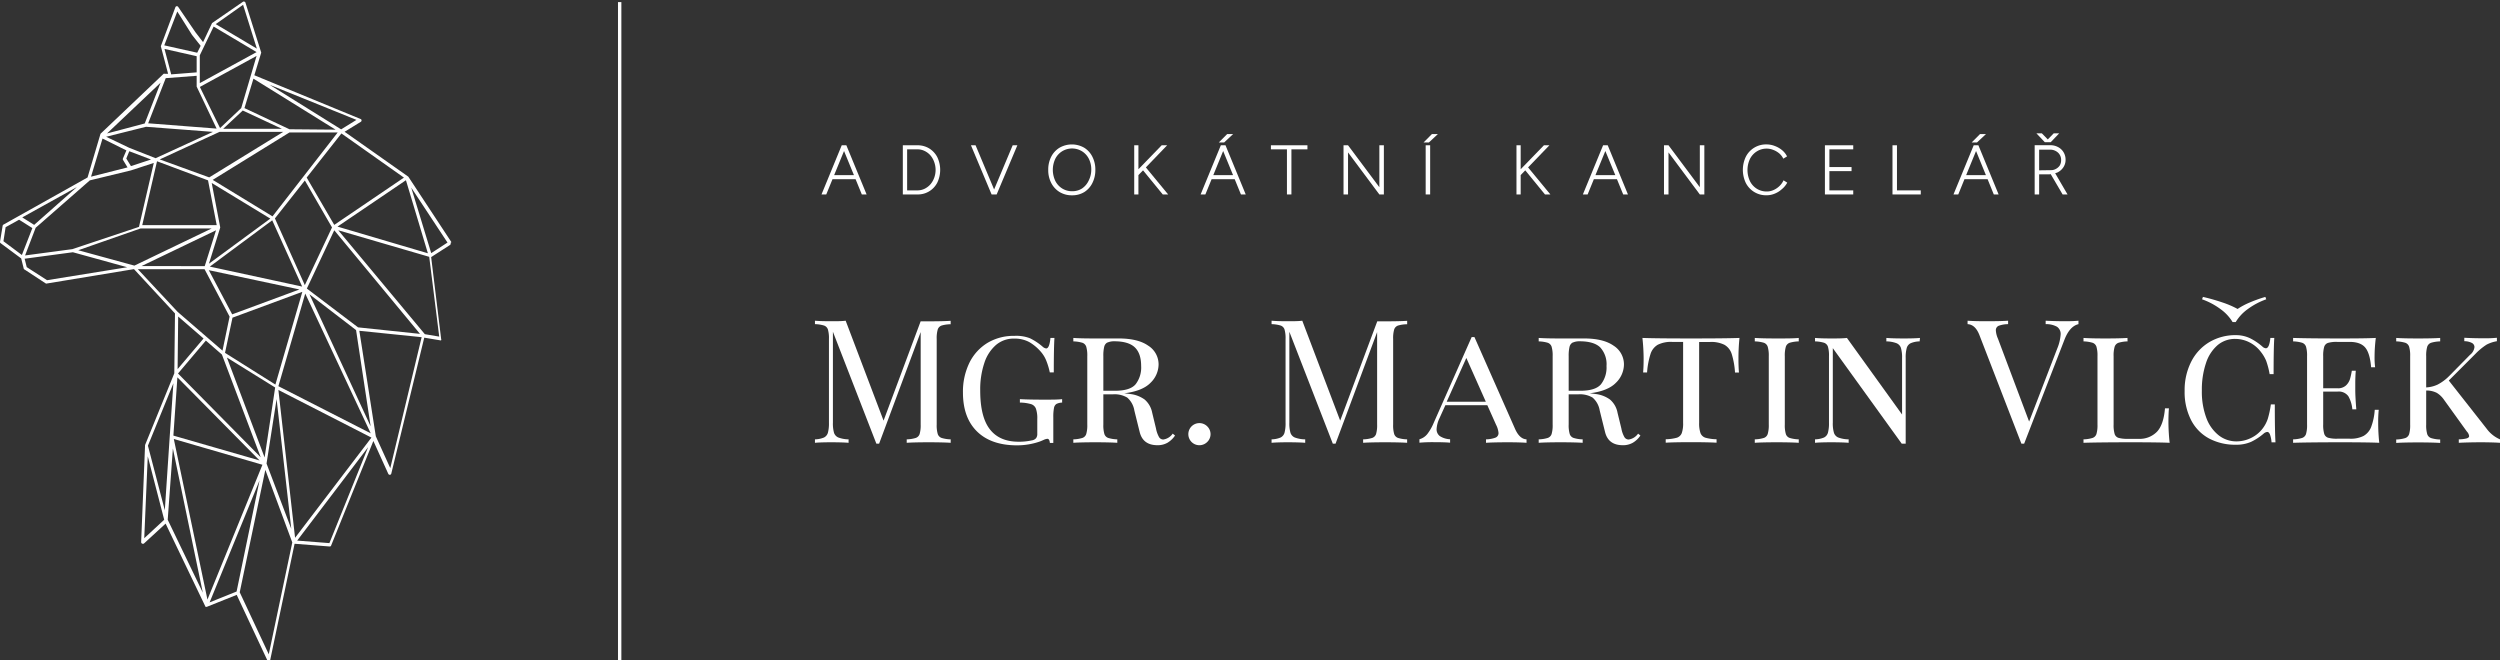 <svg xmlns="http://www.w3.org/2000/svg" id="Vrstva_1" data-name="Vrstva 1" viewBox="0 0 725.5 191.64"><rect x="0" y="0" width="725.5" height="191.64" fill="#333333" stroke="none"/><defs><style>.cls-1{fill:#fff;}</style></defs><title>white martin vlcek logo</title><path class="cls-1" d="M125.14,73.46l-5.79-19,10.51,15.93Zm2.32,24.22-4.17-.7L98.17,66.83l26.39,7.7Zm-14.2,38.17-4.2-9.24L104.28,96l18.08,1.85ZM95.59,157.61l-9.35-.73,20.59-27.11ZM78,189.88l-8.43-18L77,136.35l7.82,21.06ZM42.88,132.41l4.77,18.42-5.79,5.36ZM40,78.12H59.36l7.27,13.76-2.06,9.88-13-11.24Zm-32.24-.6-.61-2.44,14-1.88,15.76,4.35L13.65,81.31ZM1.63,65.93l3.91-2.17,3.85,2.43L6.35,74,1,70ZM47.74,14.2l9.33,2.11V21l-7.39.58ZM51.45,3.33l4.26,6.78h0l2.52,3.19-1,2-9.56-2.14ZM70.54,1.39l4,12.72L62.6,7ZM99,37.54,78.21,24.59l25.23,10.2Zm18.22,14L97,65.26,89,51.53l10.08-12.8Zm.58.76,6.37,21.2L97.94,65.76ZM103.91,95,89.05,83.74,97,66.83l24.88,30.06ZM89.8,85.4l13.53,10.39,4.23,27.93Zm-9.53,30.41,4.26,37.66-7.18-18.95Zm-3.48,16.95-10.94-29,14,8.69Zm-26.62-2.61L58.86,172,48.67,150.83Zm-.92-3.42-1.42,21.35-4.9-18.74,7.39-18.11Zm26.91,8.14L60.2,174l-9.76-46.6Zm-.84-1.25-25-7.21,1.16-16.91ZM64.4,102.89,75.66,132.7l-24-24.31,8.08-9.55Zm24.18-17.7,19,40.56L80.79,112.07Zm-21.11,7,20.27-7.5-7.82,26.91L65.3,102.4ZM86.9,84,67.38,91.22,60.6,78.41ZM79,63.93l8.68,19.23L60.89,77.37ZM40.76,66.31H61.41L39,77.08,22.71,72.62ZM10.35,66.1,26.07,52.34,38,49.45h0l6.63-2.17L40.33,65.84,21,72.3,7.28,74.13Zm-.44-.84L6.46,63.09l15.85-8.8ZM42,35.83l-10.94,2.9L46.61,24ZM70,31.37l-6.14,5.8L58,25.23l16.46-9ZM84,37.51,70.94,31.37l2.61-8.54,23.84,14.8ZM63.9,66.07h0v-.14L61.44,53.1l17,10.34L60.63,76.53ZM60.37,52.34l2.52,13H41.28l4.29-18.54Zm.35-.86L46.35,46.26l17.38-8H82.21Zm9.73-19.41,11.33,5.3h-17Zm-33,10.8L30.8,39.69l11.58-2.9,19.41,1.48L45.16,45.91ZM38,48.2,36.65,46l.87-2.11,6.31,2.4Zm50.08,3-9,11.59L61.73,52.2,84,38.44h14Zm.38,31.55L79.78,63.38l8.69-11L96.35,66ZM62,7.71l12.46,7.41-16.48,9V16.05ZM57.07,22v2.89h0v.24h0l5.79,12.19L43,35.78l5.1-13.1ZM29.75,40.21l6.93,3.44-1,2.32a.49.49,0,0,0,0,.41l1.33,2.2L26.42,51.27Zm11.33,37L62.69,66.83l-3.28,10.4ZM51.71,91.85l7.36,6.38-7.53,8.89Zm16.95,79.81-7.83,3.15,14.49-35.39Zm12.13-58.49,27,13.82L85.63,156.07ZM131,70.27l-12.51-19h0L100,38.24l4.72-2.9a.45.45,0,0,0,.2-.43.4.4,0,0,0-.29-.38L73.81,21.84l2-6.57h0L71.23.78a.39.39,0,0,0-.29-.29.41.41,0,0,0-.4,0l-9,6.2h0l-2.61,5.54-2.23-2.9L51.71,2a.46.46,0,0,0-.43-.2.48.48,0,0,0-.38.29L46.67,13.41h0l2.11,8h-1a.37.37,0,0,0-.29,0h0L29.17,38.82h0L25.41,51.5,1,65.18a.48.48,0,0,0-.23.32L0,70.16a.44.44,0,0,0,.21.43L6.15,75l.72,2.89a.37.37,0,0,0,.2.29l6.23,4.09a.44.44,0,0,0,.32,0l25.26-4.17,11.9,12.86-.2,17.38-8.49,20.82v.15h0l-1.13,28a.51.51,0,0,0,.26.44.62.62,0,0,0,.53,0l6.31-5.8,11.59,24.16H60l8.69-3.48,8.87,18.95a.48.48,0,0,0,.43.26h0a.54.54,0,0,0,.44-.38l7.06-33.66,10.14.79a.42.42,0,0,0,.47-.29l12.25-30.33,4.34,9.56a.51.51,0,0,0,.47.26.46.46,0,0,0,.4-.38l9.56-39.42,4.49.75a.49.49,0,0,0,.41,0,.42.42,0,0,0,0-.38l-2.9-23.75,5.45-3.5a.43.43,0,0,0,.2-.29.53.53,0,0,0,0-.35"></path><rect class="cls-1" x="179.34" y="0.61" width="0.98" height="191.18"></rect><path class="cls-1" d="M273.26,94.47a1.8,1.8,0,0,0-1.13,1.15,9,9,0,0,0-.3,2.75v24.82a9,9,0,0,0,.3,2.75,1.8,1.8,0,0,0,1.13,1.15,9.58,9.58,0,0,0,2.63.41v1q-2.31-.15-6.36-.15-4.3,0-6.4.15v-1a9.56,9.56,0,0,0,2.62-.41,1.8,1.8,0,0,0,1.13-1.15,9,9,0,0,0,.3-2.75V96.37l-12.06,32.38h-.8L241.71,96.27v26.42a9.84,9.84,0,0,0,.32,2.9,2.24,2.24,0,0,0,1.28,1.38,8.89,8.89,0,0,0,2.95.53v1q-1.8-.15-5.1-.15c-2,0-3.56.05-4.66.15v-1a7.16,7.16,0,0,0,2.61-.53,2.23,2.23,0,0,0,1.15-1.4,10.42,10.42,0,0,0,.3-2.88V98.37a9,9,0,0,0-.3-2.75,1.8,1.8,0,0,0-1.13-1.15,9.73,9.73,0,0,0-2.63-.4v-1c1.1.1,2.66.15,4.66.15,1.73,0,3.15,0,4.25-.15l11,29,10.76-28.82h2.35q4.05,0,6.36-.15v1A9.66,9.66,0,0,0,273.26,94.47Z"></path><path class="cls-1" d="M298.91,98.17a16.75,16.75,0,0,1,3.68,2.45,1.92,1.92,0,0,0,1,.5c.64,0,1.05-1,1.25-3.05H306q-.19,2.85-.19,10h-1.16a20.1,20.1,0,0,0-1-3.35,9,9,0,0,0-1.53-2.56,13.19,13.19,0,0,0-3.45-2.9,9,9,0,0,0-4.4-1,7.89,7.89,0,0,0-5.21,1.83,11.61,11.61,0,0,0-3.4,5.23,24.1,24.1,0,0,0-1.2,8q0,7.67,2.8,11.26c1.87,2.41,4.65,3.61,8.36,3.61a17.32,17.32,0,0,0,3.85-.4,1.94,1.94,0,0,0,1.22-.66,2.06,2.06,0,0,0,.33-1.25v-4.3a8.38,8.38,0,0,0-.4-3,2.23,2.23,0,0,0-1.4-1.3,11.93,11.93,0,0,0-3.25-.45v-1q2.7.15,7.05.15c2.27,0,4,0,5.21-.15v1a4,4,0,0,0-1.66.4,1.75,1.75,0,0,0-.7,1.15,13.52,13.52,0,0,0-.2,2.75v7.41h-1q-.09-1.2-.75-1.2a3.49,3.49,0,0,0-1.1.34c-.53.24-.9.39-1.1.46a20.1,20.1,0,0,1-6.55,1.1q-7.51,0-11.61-4t-4.11-11.29a19.1,19.1,0,0,1,1.9-8.73,13.94,13.94,0,0,1,5.28-5.75,14.78,14.78,0,0,1,7.74-2A10.89,10.89,0,0,1,298.91,98.17Z"></path><path class="cls-1" d="M341,126.39a7,7,0,0,1-2.17,2.08,5.71,5.71,0,0,1-2.93.73q-4.2,0-5.16-3.81l-1.55-6.25a6.27,6.27,0,0,0-2.07-3.76,7.23,7.23,0,0,0-4.08-.95h-2.85v8.76a9,9,0,0,0,.3,2.75,1.78,1.78,0,0,0,1.12,1.15,9.65,9.65,0,0,0,2.63.41v1c-1.54-.1-3.65-.15-6.36-.15q-4.31,0-6.4.15v-1a9.72,9.72,0,0,0,2.63-.41,1.78,1.78,0,0,0,1.12-1.15,9,9,0,0,0,.3-2.75V103.37a9.07,9.07,0,0,0-.3-2.75,1.81,1.81,0,0,0-1.12-1.15,10.23,10.23,0,0,0-2.63-.4v-1q2.1.15,6.1.15l5.11,0c.56,0,1.21,0,1.95,0,3.73,0,6.6.7,8.58,2.1a6.4,6.4,0,0,1,3,5.46,7.48,7.48,0,0,1-2.33,5.3q-2.33,2.4-7.63,3.06c.67.06,1.23.13,1.7.2a8.93,8.93,0,0,1,4.21,1.6,6.73,6.73,0,0,1,2.2,3.85l1.1,4.55a8.14,8.14,0,0,0,.87,2.48,1.44,1.44,0,0,0,1.23.73,4,4,0,0,0,2.75-1.71Zm-19.64-27a1.88,1.88,0,0,0-.92,1.25,10.73,10.73,0,0,0-.25,2.7v10.06h3.35q4.4,0,6-1.87a7.92,7.92,0,0,0,1.62-5.33c0-2.4-.6-4.2-1.82-5.38s-3.21-1.78-6-1.78A4.62,4.62,0,0,0,321.36,99.42Z"></path><path class="cls-1" d="M350.35,123.74a3.15,3.15,0,0,1,0,4.51,3.21,3.21,0,1,1,0-4.51Z"></path><path class="cls-1" d="M405.72,94.47a1.8,1.8,0,0,0-1.13,1.15,9,9,0,0,0-.3,2.75v24.82a9,9,0,0,0,.3,2.75,1.8,1.8,0,0,0,1.13,1.15,9.58,9.58,0,0,0,2.63.41v1q-2.31-.15-6.36-.15c-2.87,0-5,.05-6.41.15v-1a9.58,9.58,0,0,0,2.63-.41,1.8,1.8,0,0,0,1.13-1.15,9,9,0,0,0,.3-2.75V96.37l-12.06,32.38h-.8L374.17,96.27v26.42a9.84,9.84,0,0,0,.32,2.9,2.27,2.27,0,0,0,1.28,1.38,8.89,8.89,0,0,0,3,.53v1q-1.8-.15-5.1-.15c-2,0-3.56.05-4.66.15v-1a7.16,7.16,0,0,0,2.61-.53,2.23,2.23,0,0,0,1.15-1.4,10.42,10.42,0,0,0,.3-2.88V98.37a9,9,0,0,0-.3-2.75,1.8,1.8,0,0,0-1.13-1.15,9.66,9.66,0,0,0-2.63-.4v-1c1.1.1,2.66.15,4.66.15,1.73,0,3.15,0,4.25-.15l11,29,10.76-28.82H402q4,0,6.36-.15v1A9.66,9.66,0,0,0,405.72,94.47Z"></path><path class="cls-1" d="M443,127.5v1c-1.34-.1-3.12-.15-5.35-.15q-4.31,0-6.41.15v-1A8.34,8.34,0,0,0,434,127a1.39,1.39,0,0,0,.87-1.36,6.4,6.4,0,0,0-.7-2.35l-2.55-5.7H419.45l-1.7,3.75a8.42,8.42,0,0,0-.85,3.2,2.44,2.44,0,0,0,.92,2,5.91,5.91,0,0,0,3,.93v1c-1-.1-2.52-.15-4.55-.15a43.1,43.1,0,0,0-4.35.15v-1a4.43,4.43,0,0,0,2.3-1.53,13.91,13.91,0,0,0,1.8-3.13l11.06-25h.8l11.71,26.47Q440.92,127.4,443,127.5Zm-11.81-10.91-5.66-12.71-5.7,12.71Z"></path><path class="cls-1" d="M476.05,126.39a6.92,6.92,0,0,1-2.18,2.08,5.65,5.65,0,0,1-2.92.73c-2.81,0-4.52-1.27-5.16-3.81l-1.55-6.25a6.32,6.32,0,0,0-2.07-3.76,7.25,7.25,0,0,0-4.09-.95h-2.85v8.76a9,9,0,0,0,.3,2.75,1.8,1.8,0,0,0,1.13,1.15,9.58,9.58,0,0,0,2.63.41v1q-2.31-.15-6.36-.15-4.31,0-6.4.15v-1a9.56,9.56,0,0,0,2.62-.41,1.8,1.8,0,0,0,1.13-1.15,9,9,0,0,0,.3-2.75V103.37a9.07,9.07,0,0,0-.3-2.75,1.82,1.82,0,0,0-1.13-1.15,10.06,10.06,0,0,0-2.62-.4v-1q2.1.15,6.1.15l5.11,0c.56,0,1.21,0,1.95,0q5.6,0,8.58,2.1a6.42,6.42,0,0,1,3,5.46,7.48,7.48,0,0,1-2.33,5.3c-1.55,1.6-4.1,2.62-7.63,3.06.67.06,1.23.13,1.7.2a8.85,8.85,0,0,1,4.2,1.6,6.62,6.62,0,0,1,2.2,3.85l1.11,4.55a7.87,7.87,0,0,0,.87,2.48,1.44,1.44,0,0,0,1.23.73,4,4,0,0,0,2.75-1.71Zm-19.64-27a1.92,1.92,0,0,0-.93,1.25,11.22,11.22,0,0,0-.25,2.7v10.06h3.36q4.4,0,6-1.87a7.92,7.92,0,0,0,1.62-5.33,7.22,7.22,0,0,0-1.82-5.38c-1.22-1.18-3.21-1.78-6-1.78A4.62,4.62,0,0,0,456.41,99.42Z"></path><path class="cls-1" d="M504.5,104c0,1.73.05,3.1.15,4.1H503.5a23.1,23.1,0,0,0-.95-5.35,4.69,4.69,0,0,0-2.1-2.68,8.51,8.51,0,0,0-4.15-.83h-3.21v23.47a8.61,8.61,0,0,0,.4,3,2.29,2.29,0,0,0,1.41,1.31,12.72,12.72,0,0,0,3.25.45v1q-2.61-.15-7.36-.15-5,0-7.4.15v-1a12.79,12.79,0,0,0,3.25-.45,2.3,2.3,0,0,0,1.4-1.31,8.38,8.38,0,0,0,.4-3V99.22h-3.2a8.55,8.55,0,0,0-4.16.83,4.77,4.77,0,0,0-2.1,2.68,23.1,23.1,0,0,0-1,5.35h-1.15c.1-1.07.15-2.44.15-4.1a57.56,57.56,0,0,0-.35-5.91q4.15.15,14.11.15t14.06-.15A57.56,57.56,0,0,0,504.5,104Z"></path><path class="cls-1" d="M522,99.07a10.23,10.23,0,0,0-2.63.4,1.81,1.81,0,0,0-1.12,1.15,9.07,9.07,0,0,0-.3,2.75v19.82a9,9,0,0,0,.3,2.75,1.78,1.78,0,0,0,1.12,1.15,9.72,9.72,0,0,0,2.63.41v1q-2.29-.15-6.35-.15-4.31,0-6.41.15v-1a9.65,9.65,0,0,0,2.63-.41,1.78,1.78,0,0,0,1.12-1.15,8.92,8.92,0,0,0,.31-2.75V103.37a9,9,0,0,0-.31-2.75,1.81,1.81,0,0,0-1.12-1.15,10.15,10.15,0,0,0-2.63-.4v-1q2.1.15,6.41.15c2.67,0,4.78,0,6.35-.15Z"></path><path class="cls-1" d="M557.08,99.07a6.9,6.9,0,0,0-2.6.53,2.2,2.2,0,0,0-1.15,1.4,10.42,10.42,0,0,0-.3,2.88v24.87h-1.15l-20-27.72v21.66a9.44,9.44,0,0,0,.33,2.9,2.22,2.22,0,0,0,1.27,1.38,9,9,0,0,0,3,.53v1c-1.21-.1-2.91-.15-5.11-.15q-3,0-4.65.15v-1a7.15,7.15,0,0,0,2.6-.53,2.2,2.2,0,0,0,1.15-1.4,10.42,10.42,0,0,0,.3-2.88V103.37a9.07,9.07,0,0,0-.3-2.75,1.82,1.82,0,0,0-1.13-1.15,10.06,10.06,0,0,0-2.62-.4v-1q1.65.15,4.65.15c1.8,0,3.34,0,4.61-.15l16,22.22V103.88a9.56,9.56,0,0,0-.33-2.91,2.25,2.25,0,0,0-1.28-1.37,8.58,8.58,0,0,0-2.95-.53v-1c1.2.1,2.9.15,5.11.15q3,0,4.65-.15Z"></path><path class="cls-1" d="M603.17,93.07v1q-2.5.6-4,4.35l-11.76,30.33h-.8L574.44,97.27q-1.2-3.1-3.45-3.2v-1c1.33.1,3.12.15,5.35.15q4.3,0,6.41-.15v1a8.05,8.05,0,0,0-2.73.47,1.38,1.38,0,0,0-.82,1.38,6.85,6.85,0,0,0,.6,2.35l9.05,24.07L597,101.17a13,13,0,0,0,1-4.1,2.5,2.5,0,0,0-1.07-2.25,6.32,6.32,0,0,0-3.28-.75v-1c1.9.1,3.82.15,5.75.15C600.91,93.22,602.16,93.17,603.17,93.07Z"></path><path class="cls-1" d="M617.42,99.07a10.06,10.06,0,0,0-2.62.4,1.82,1.82,0,0,0-1.13,1.15,9.07,9.07,0,0,0-.3,2.75v19.82a9,9,0,0,0,.3,2.75,1.72,1.72,0,0,0,1.13,1.13,9.08,9.08,0,0,0,2.62.28h3.16a7,7,0,0,0,5.37-2.06c1.29-1.36,2.06-3.63,2.33-6.8h1.15c-.1,1-.15,2.4-.15,4.1a57.56,57.56,0,0,0,.35,5.91c-2.16-.1-5.82-.15-11-.15q-9.27,0-14,.15v-1a9.65,9.65,0,0,0,2.63-.41,1.8,1.8,0,0,0,1.13-1.15,9,9,0,0,0,.3-2.75V103.37a9.07,9.07,0,0,0-.3-2.75,1.82,1.82,0,0,0-1.13-1.15,10.15,10.15,0,0,0-2.63-.4v-1q2.1.15,6.41.15,4,0,6.35-.15Z"></path><path class="cls-1" d="M653.05,98.2a16.85,16.85,0,0,1,3.55,2.42,1.64,1.64,0,0,0,.95.45c.67,0,1.11-1,1.31-3H660c-.14,2-.2,5.51-.2,10.51h-1.15a23.73,23.73,0,0,0-1-3.85,11,11,0,0,0-1.51-2.56,9.5,9.5,0,0,0-3.35-2.82,9.07,9.07,0,0,0-4.1-1,7.8,7.8,0,0,0-5.13,1.8,11.56,11.56,0,0,0-3.38,5.21,24.1,24.1,0,0,0-1.2,8,21.62,21.62,0,0,0,1.33,8,11.46,11.46,0,0,0,3.6,5,8.29,8.29,0,0,0,5.13,1.73,9.64,9.64,0,0,0,4.23-1,9.23,9.23,0,0,0,3.42-2.83,9.63,9.63,0,0,0,1.43-2.75,26.63,26.63,0,0,0,.88-4.15h1.15c0,5.24.06,8.9.2,11h-1.15a8.06,8.06,0,0,0-.46-2.28c-.19-.48-.46-.73-.79-.73a1.87,1.87,0,0,0-1,.45,16.28,16.28,0,0,1-3.7,2.43,10.53,10.53,0,0,1-4.4.83,16.07,16.07,0,0,1-7.81-1.83,12.61,12.61,0,0,1-5.2-5.35,17.88,17.88,0,0,1-1.86-8.44,18.18,18.18,0,0,1,1.91-8.48,13.91,13.91,0,0,1,5.3-5.7,14.8,14.8,0,0,1,7.71-2A9.44,9.44,0,0,1,653.05,98.2Zm4.61-11.34a20.65,20.65,0,0,0-5.41,2.88,12.51,12.51,0,0,0-3.45,3.73h-.9a12.69,12.69,0,0,0-3.46-3.73,20.43,20.43,0,0,0-5.4-2.88l.25-.7a58.17,58.17,0,0,1,5.63,1.6,26.78,26.78,0,0,1,4.43,1.9,20.31,20.31,0,0,1,3.58-1.9,39.94,39.94,0,0,1,4.48-1.6Z"></path><path class="cls-1" d="M690.46,128.5c-2.17-.1-5.83-.15-11-.15q-9.27,0-14,.15v-1a9.56,9.56,0,0,0,2.62-.41,1.8,1.8,0,0,0,1.13-1.15,9,9,0,0,0,.3-2.75V103.37a9.07,9.07,0,0,0-.3-2.75,1.82,1.82,0,0,0-1.13-1.15,10.06,10.06,0,0,0-2.62-.4v-1q4.74.15,14,.15,7,0,10-.15a45.78,45.78,0,0,0-.36,5.41,23.07,23.07,0,0,0,.16,3.1H688.1q-.35-4.11-1.72-5.73t-4.48-1.63h-3.65a8.77,8.77,0,0,0-2.63.28,1.73,1.73,0,0,0-1.13,1.12,9.07,9.07,0,0,0-.3,2.75v9.31h4.16a3.39,3.39,0,0,0,2.45-.82,4.32,4.32,0,0,0,1.15-1.8,20.29,20.29,0,0,0,.55-2.48h1.15c-.1,1.13-.15,2.37-.15,3.7v1.9c0,1.31.1,3.17.3,5.61h-1.15A9.33,9.33,0,0,0,681.5,115a3.42,3.42,0,0,0-3.15-1.36h-4.16v9.51a9,9,0,0,0,.3,2.75,1.72,1.72,0,0,0,1.13,1.13,9.11,9.11,0,0,0,2.63.28h3.65a8.25,8.25,0,0,0,4-.8,5.1,5.1,0,0,0,2.2-2.58,17.52,17.52,0,0,0,1.05-5h1.16a33.71,33.71,0,0,0-.16,3.6A55.07,55.07,0,0,0,690.46,128.5Z"></path><path class="cls-1" d="M725.5,127.5v1c-1.6-.1-3.47-.15-5.6-.15s-4.39.05-6.36.15v-1a9.46,9.46,0,0,0,2.3-.28c.47-.15.7-.38.7-.67a2.31,2.31,0,0,0-.65-1.31L709.24,116a6.88,6.88,0,0,0-2.1-2,6.55,6.55,0,0,0-3.06-.67v9.9a9,9,0,0,0,.3,2.75,1.8,1.8,0,0,0,1.13,1.15,9.58,9.58,0,0,0,2.63.41v1q-2.31-.15-6.36-.15-4.31,0-6.4.15v-1a9.56,9.56,0,0,0,2.62-.41,1.8,1.8,0,0,0,1.13-1.15,9,9,0,0,0,.3-2.75V103.37a9.07,9.07,0,0,0-.3-2.75A1.82,1.82,0,0,0,698,99.47a10.06,10.06,0,0,0-2.62-.4v-1q2.1.15,6.4.15,4,0,6.36-.15v1a10.07,10.07,0,0,0-2.63.4,1.82,1.82,0,0,0-1.13,1.15,9.07,9.07,0,0,0-.3,2.75v9.06a8.91,8.91,0,0,0,3.31-.82,13.41,13.41,0,0,0,3.4-2.53l6-6.1a3.3,3.3,0,0,0,1.3-2.26,1.36,1.36,0,0,0-.75-1.2,4.73,4.73,0,0,0-2.2-.5v-1q2.7.15,5.9.15a34.49,34.49,0,0,0,3.56-.15v1a9.92,9.92,0,0,0-3,1,17.83,17.83,0,0,0-3.11,2.55l-7.85,7.86,11,14A9.44,9.44,0,0,0,725.5,127.5Z"></path><path class="cls-1" d="M244.27,42.16,238.4,56.43h1.38L241.59,52h6.7l1.81,4.43h1.39l-5.88-14.27Zm3.54,8.66h-5.74l2.87-7Z"></path><path class="cls-1" d="M269.63,43.06a6.47,6.47,0,0,0-3.42-.9H262V56.43h4.26A6.3,6.3,0,0,0,272,53a8.57,8.57,0,0,0,0-7.4A6.47,6.47,0,0,0,269.63,43.06Zm1.47,8.54A6,6,0,0,1,270,53.5a5.44,5.44,0,0,1-1.7,1.29,4.74,4.74,0,0,1-2.05.46h-3V43.34h3a4.6,4.6,0,0,1,2.05.46,5.26,5.26,0,0,1,1.7,1.28A6,6,0,0,1,271.1,47a6.68,6.68,0,0,1,0,4.61Z"></path><polygon class="cls-1" points="288.49 54.99 283.11 42.16 281.77 42.16 287.76 56.43 287.88 56.43 289.09 56.43 289.23 56.43 295.24 42.16 293.88 42.16 288.49 54.99"></polygon><path class="cls-1" d="M314.62,42.86a7.2,7.2,0,0,0-7.13,0,6.53,6.53,0,0,0-2.42,2.6,8.17,8.17,0,0,0-.87,3.84,8,8,0,0,0,.89,3.84,6.6,6.6,0,0,0,2.44,2.61,6.85,6.85,0,0,0,3.58.93,6.67,6.67,0,0,0,3.53-.93A6.49,6.49,0,0,0,317,53.13a8.23,8.23,0,0,0,.87-3.84,8.12,8.12,0,0,0-.87-3.82A6.46,6.46,0,0,0,314.62,42.86Zm1.27,9.64A5.58,5.58,0,0,1,314,54.7a5.15,5.15,0,0,1-2.85.79,5.32,5.32,0,0,1-2.9-.79,5.5,5.5,0,0,1-2-2.2,7.52,7.52,0,0,1,0-6.42,5.43,5.43,0,0,1,2-2.19,5.53,5.53,0,0,1,5.73,0,5.48,5.48,0,0,1,2,2.19,6.9,6.9,0,0,1,.71,3.21A7,7,0,0,1,315.89,52.5Z"></path><polygon class="cls-1" points="338.71 42.16 337.12 42.16 330.37 49.12 330.37 42.16 329.15 42.16 329.15 56.43 330.37 56.43 330.37 50.81 331.71 49.43 337.43 56.43 339 56.43 332.53 48.58 338.71 42.16"></polygon><path class="cls-1" d="M354.29,42.16l-5.87,14.27h1.38L351.61,52h6.7l1.81,4.43h1.39l-5.87-14.27Zm3.54,8.66H352.1l2.86-7Z"></path><polygon class="cls-1" points="357.86 38.9 356.13 38.9 353.7 41.34 355.25 41.34 357.86 38.9"></polygon><polygon class="cls-1" points="368.82 43.34 373.47 43.34 373.47 56.43 374.77 56.43 374.77 43.34 379.42 43.34 379.42 42.16 368.82 42.16 368.82 43.34"></polygon><polygon class="cls-1" points="400.29 54.33 391.2 42.16 389.89 42.16 389.89 56.43 391.2 56.43 391.2 44.23 400.29 56.43 401.6 56.43 401.6 42.16 400.29 42.16 400.29 54.33"></polygon><rect class="cls-1" x="413.73" y="42.16" width="1.3" height="14.27"></rect><polygon class="cls-1" points="413.12 41.34 414.67 41.34 417.28 38.9 415.55 38.9 413.12 41.34"></polygon><polygon class="cls-1" points="449.64 42.16 448.05 42.16 441.3 49.12 441.3 42.16 440.08 42.16 440.08 56.43 441.3 56.43 441.3 50.81 442.63 49.43 448.35 56.43 449.92 56.43 443.45 48.58 449.64 42.16"></polygon><path class="cls-1" d="M465.22,42.16l-5.87,14.27h1.38L462.54,52h6.7l1.81,4.43h1.38l-5.87-14.27Zm3.54,8.66H463l2.87-7Z"></path><polygon class="cls-1" points="493.29 54.33 484.2 42.16 482.89 42.16 482.89 56.43 484.2 56.43 484.2 44.23 493.29 56.43 494.6 56.43 494.6 42.16 493.29 42.16 493.29 54.33"></polygon><path class="cls-1" d="M516.39,54a5.91,5.91,0,0,1-1.71,1.15,4.66,4.66,0,0,1-1.93.42,5.38,5.38,0,0,1-2.91-.79,5.44,5.44,0,0,1-2-2.21,7.58,7.58,0,0,1,0-6.45,5.48,5.48,0,0,1,2-2.19,5.25,5.25,0,0,1,2.87-.8,5.08,5.08,0,0,1,1.91.38,6,6,0,0,1,1.71,1,4.91,4.91,0,0,1,1.19,1.54l1.08-.67a5.66,5.66,0,0,0-1.45-1.81A7.17,7.17,0,0,0,515,42.35a6.57,6.57,0,0,0-2.35-.44,6.55,6.55,0,0,0-6,3.56,8.8,8.8,0,0,0,0,7.65,6.58,6.58,0,0,0,6,3.55,6.1,6.1,0,0,0,2.36-.47,6.77,6.77,0,0,0,2.09-1.31A6.32,6.32,0,0,0,518.66,53l-1.08-.67A5.38,5.38,0,0,1,516.39,54Z"></path><polygon class="cls-1" points="529.59 42.16 529.59 56.43 530.89 56.43 537.81 56.43 537.81 55.25 530.89 55.25 530.89 49.66 537.32 49.66 537.32 48.48 530.89 48.48 530.89 43.34 537.81 43.34 537.81 42.16 530.89 42.16 529.59 42.16"></polygon><polygon class="cls-1" points="550.5 42.16 549.2 42.16 549.2 56.43 550.5 56.43 557.41 56.43 557.41 55.25 550.5 55.25 550.5 42.16"></polygon><polygon class="cls-1" points="576.34 38.9 574.61 38.9 572.18 41.34 573.73 41.34 576.34 38.9"></polygon><path class="cls-1" d="M572.77,42.16,566.9,56.43h1.39l1.8-4.43h6.71l1.8,4.43H580l-5.87-14.27Zm3.54,8.66h-5.73l2.87-7Z"></path><path class="cls-1" d="M600,56.43l-3.59-6.16c.21-.07.43-.12.63-.21a4.26,4.26,0,0,0,1.74-1.5,3.83,3.83,0,0,0,.65-2.18,4.17,4.17,0,0,0-.59-2.21,4,4,0,0,0-1.62-1.5,4.72,4.72,0,0,0-2.38-.53l-3.08,0h-1.3V56.43h1.3V50.6h2.81a4.63,4.63,0,0,0,.55-.06l3.45,5.89Zm-8.24-7v-6h3.08a3.38,3.38,0,0,1,2.37.84,2.85,2.85,0,0,1,.93,2.2,3,3,0,0,1-.4,1.56A3.07,3.07,0,0,1,596.65,49a2.83,2.83,0,0,1-1.47.38Z"></path><polygon class="cls-1" points="593.5 41.26 595.03 41.26 595.13 41.26 597.58 38.69 595.99 38.69 594.27 40.46 592.54 38.69 590.96 38.69 593.4 41.26 593.5 41.26"></polygon></svg>
